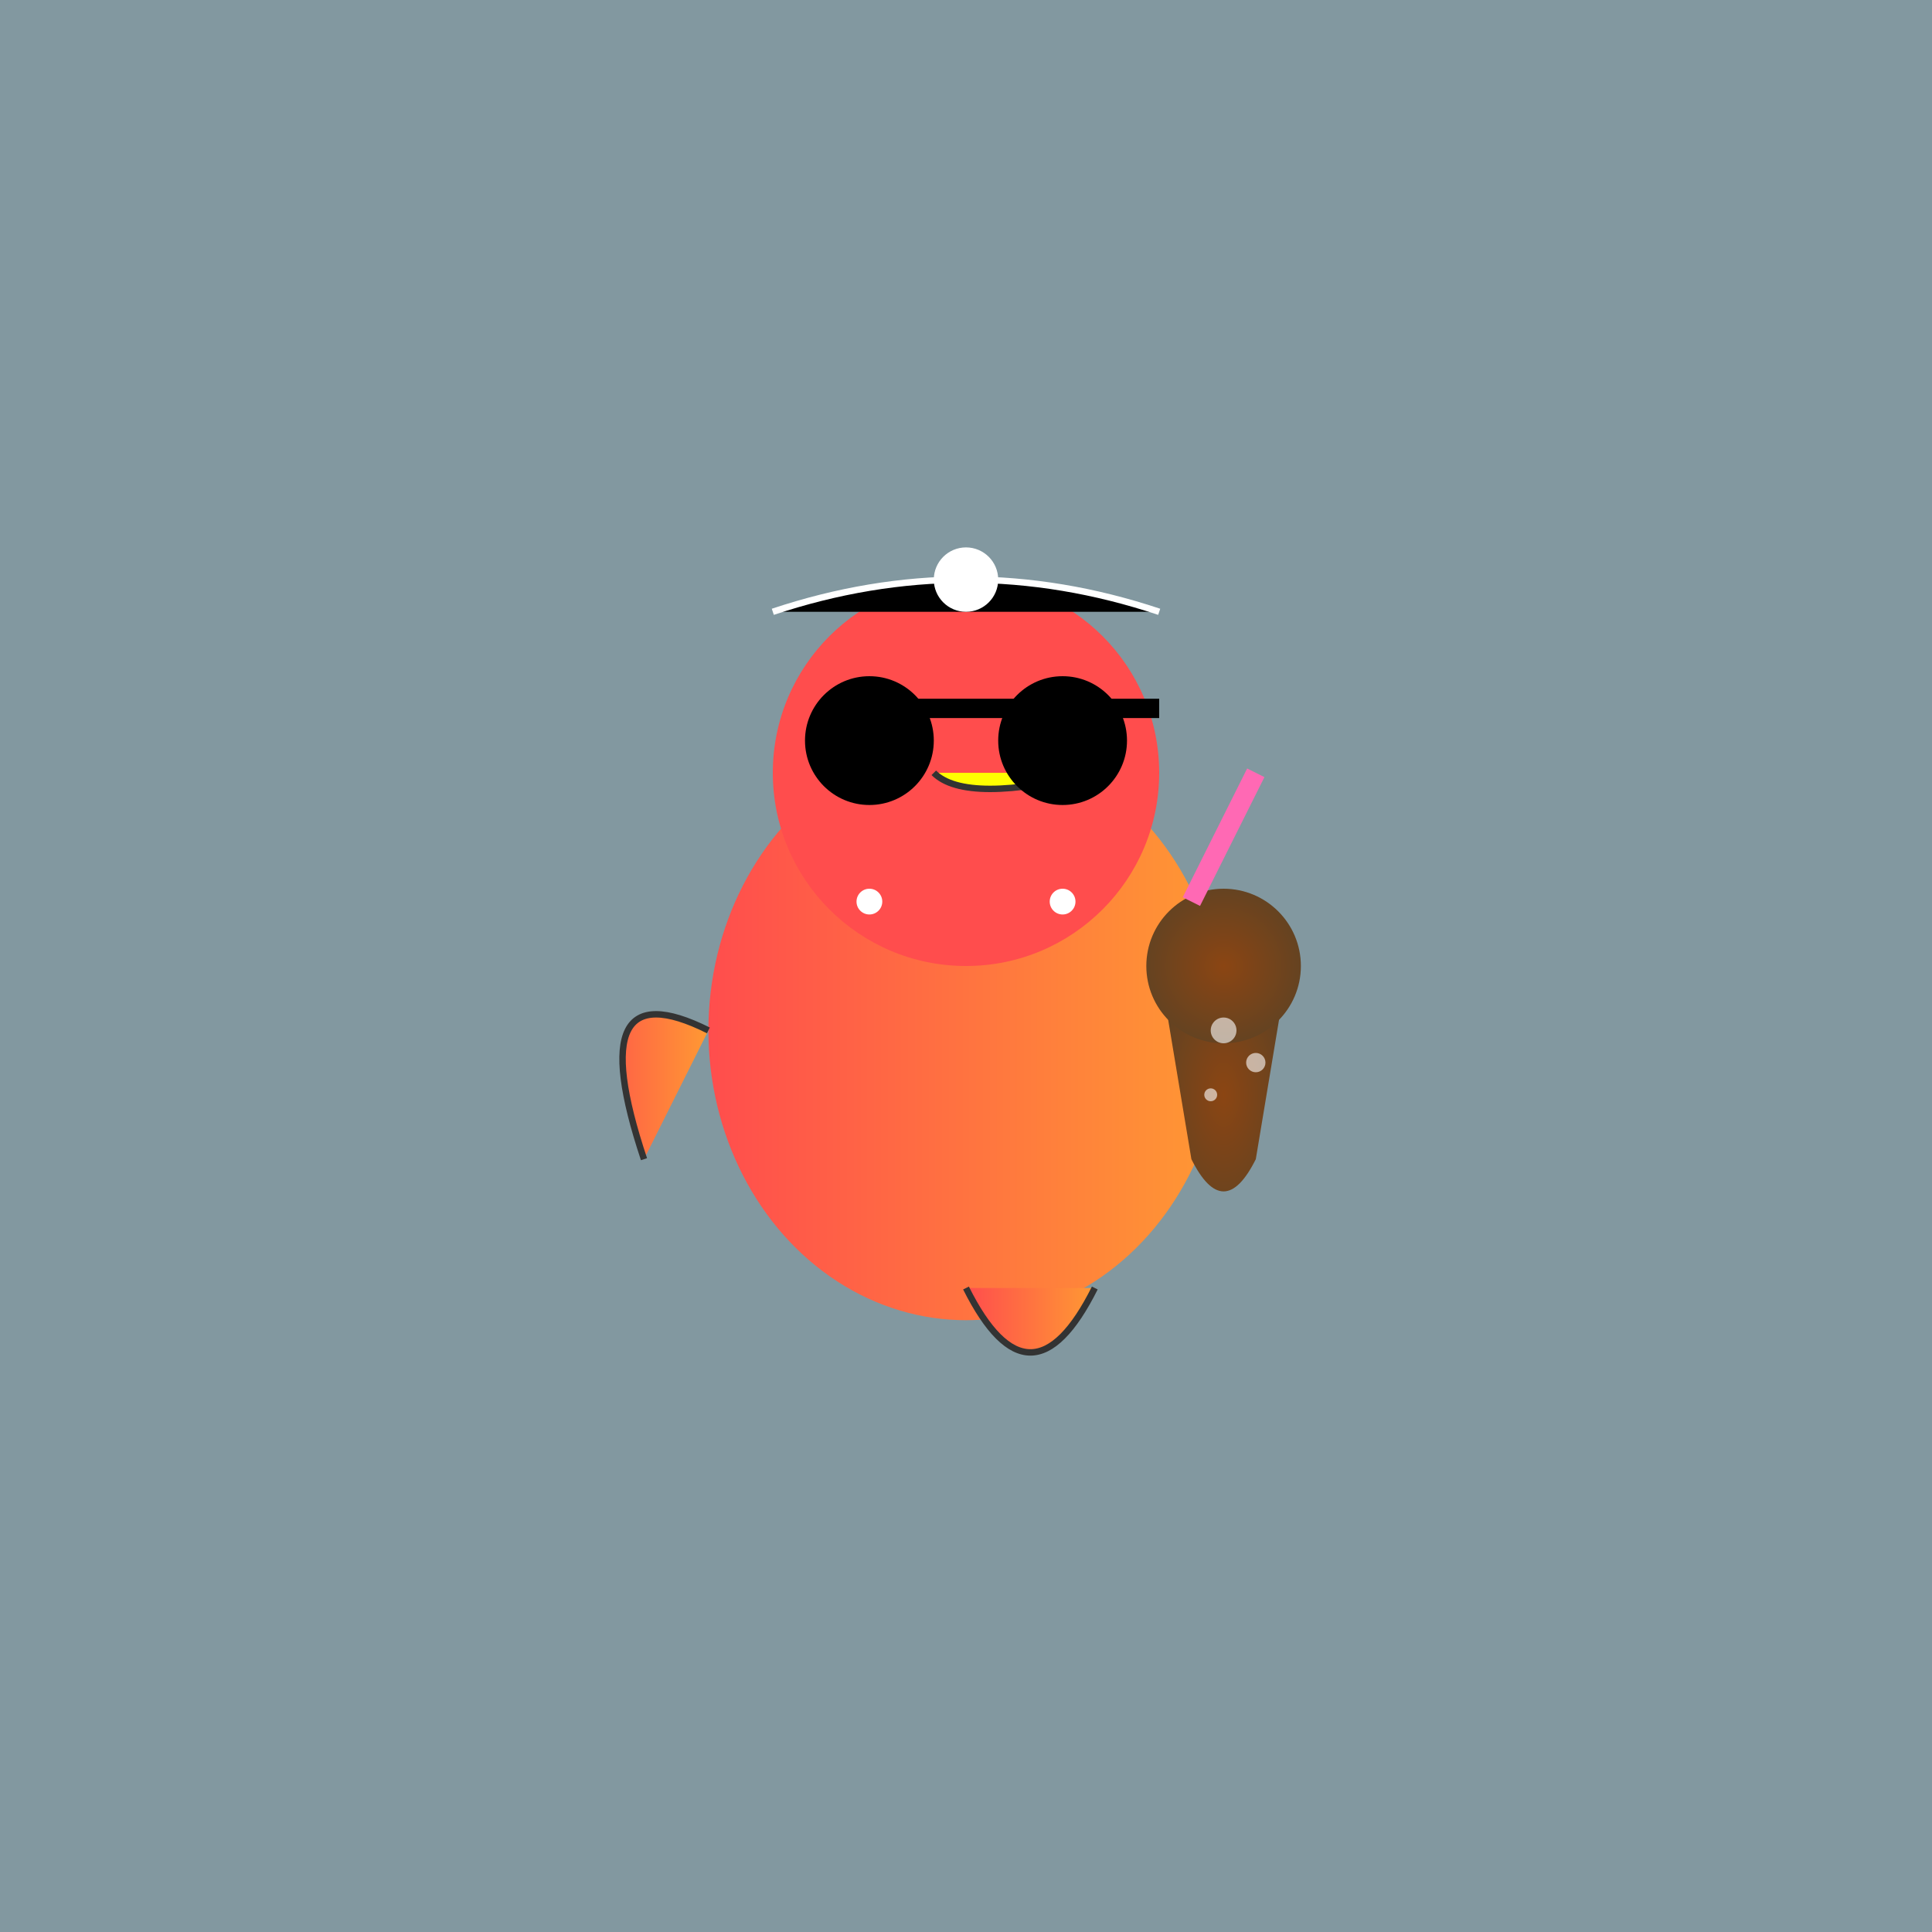 <svg viewBox="0 0 300 300" xmlns="http://www.w3.org/2000/svg">
  <rect x="0" y="0" width="300" height="300" fill="#808080" stroke="none"/>
  <defs>
    <linearGradient id="featherGrad" x1="0%" y1="0%" x2="100%" y2="0%">
      <stop offset="0%" style="stop-color:#ff4d4d"/>
      <stop offset="100%" style="stop-color:#ff9933"/>
    </linearGradient>
    <radialGradient id="coconutGrad" cx="50%" cy="50%" r="50%">
      <stop offset="0%" style="stop-color:#8b4513"/>
      <stop offset="100%" style="stop-color:#654321"/>
    </radialGradient>
  </defs>

  <!-- Background -->
  <rect x="0" y="0" width="300" height="300" fill="#87ceeb" opacity="0.3"/>

  <!-- Body -->
  <path d="M120 140 Q 150 100 180 140" fill="url(#featherGrad)" stroke="#333" stroke-width="2"/>
  <ellipse cx="150" cy="160" rx="40" ry="45" fill="url(#featherGrad)"/>

  <!-- Head -->
  <circle cx="150" cy="120" r="30" fill="#ff4d4d"/>
  
  <!-- Beak -->
  <path d="M145 120 Q 150 125 170 120" fill="#ffff00" stroke="#333"/>
  
  <!-- Sunglasses -->
  <path d="M130 110 L180 110" stroke="#000" stroke-width="3"/>
  <circle cx="135" cy="115" r="10" fill="#000"/>
  <circle cx="165" cy="115" r="10" fill="#000"/>
  
  <!-- Pirate Bandana -->
  <path d="M120 95 Q 150 85 180 95" fill="#000" stroke="#fff"/>
  <circle cx="150" cy="90" r="5" fill="#fff"/>

  <!-- Coconut Drink -->
  <path d="M180 150 L185 180 Q 190 190 195 180 L200 150" fill="url(#coconutGrad)"/>
  <circle cx="190" cy="150" r="12" fill="url(#coconutGrad)"/>
  
  <!-- Straw -->
  <path d="M185 140 Q 190 130 195 120" stroke="#ff69b4" stroke-width="3" fill="none"/>
  
  <!-- Wing -->
  <path d="M110 160 Q 90 150 100 180" fill="url(#featherGrad)" stroke="#333"/>
  
  <!-- Tail Feathers -->
  <path d="M150 200 Q 160 220 170 200" fill="url(#featherGrad)" stroke="#333"/>
  
  <!-- Decorative Elements -->
  <circle cx="135" cy="140" r="2" fill="#fff"/>
  <circle cx="165" cy="140" r="2" fill="#fff"/>
  
  <!-- Bubbles in Drink -->
  <circle cx="190" cy="160" r="2" fill="#fff" opacity="0.6"/>
  <circle cx="195" cy="165" r="1.5" fill="#fff" opacity="0.6"/>
  <circle cx="188" cy="170" r="1" fill="#fff" opacity="0.6"/>
</svg>